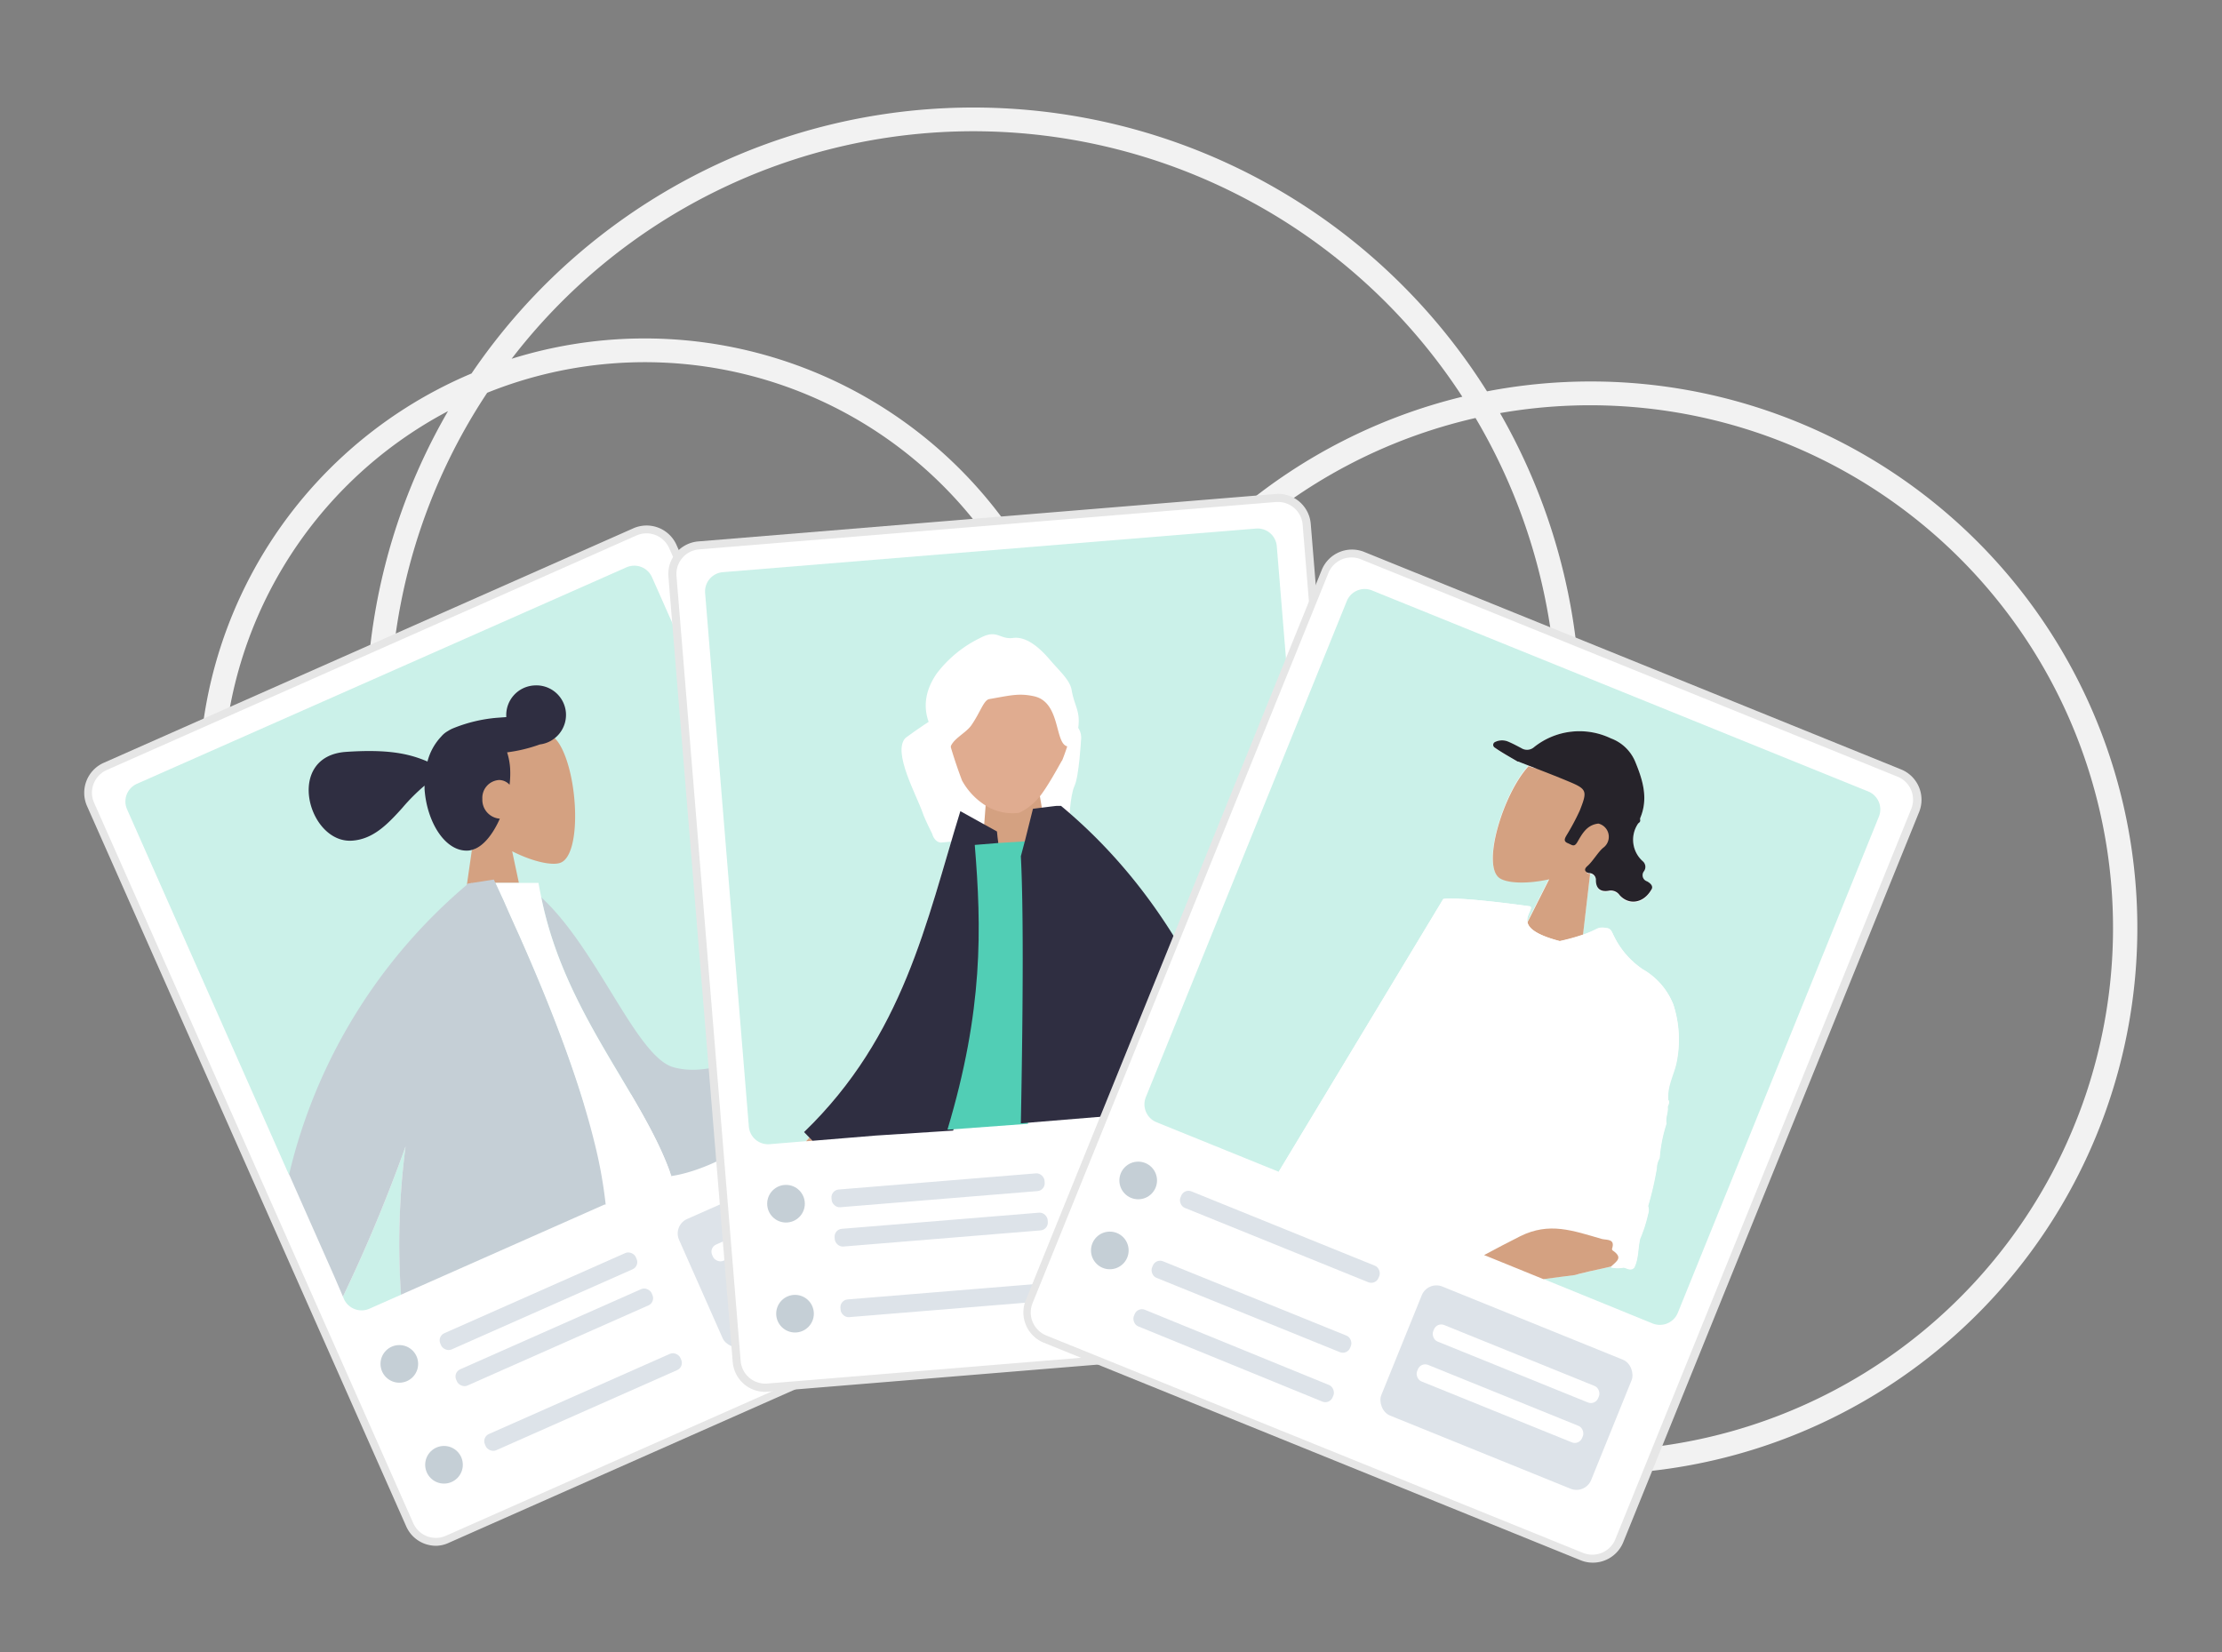 <?xml version="1.0" encoding="UTF-8"?>
<svg xmlns="http://www.w3.org/2000/svg" viewBox="0 0 281 209">
  <rect x="0" y="0" width="281" height="209" fill="#808080" stroke="none"/>
  <defs>
    <style>.cls-1{fill:#f2f2f2;}.cls-2{fill:#fff;}.cls-3{fill:#e6e6e6;}.cls-4{fill:#dde3e9;}.cls-5{fill:#c5cfd6;}.cls-10,.cls-6{fill:#51ceb5;}.cls-6{opacity:0.3;}.cls-7{fill:#d4a181;}.cls-8{fill:#2f2e41;}.cls-9{fill:#e0ac90;}.cls-11{fill:#26232a;}</style>
  </defs>
  <g id="Ebene_41" data-name="Ebene 41">
    <path class="cls-1" d="M201.11,48.25a69.34,69.34,0,0,0-13.06,1.25A76.7,76.7,0,0,0,59.63,47.24,56.34,56.34,0,0,0,81.53,155.5l.94,0A76.56,76.56,0,0,0,149,162.67,69.11,69.11,0,1,0,201.11,48.25Zm-78-31.65a73.78,73.78,0,0,1,61.82,33.58,69.41,69.41,0,0,0-47.66,40.71A56.35,56.35,0,0,0,64.7,45.38,73.65,73.65,0,0,1,123.1,16.6ZM83.31,152.45A73.65,73.65,0,0,1,61.61,49.68a53.31,53.31,0,0,1,73.23,48.06A68.66,68.66,0,0,0,132,116.38,53.43,53.43,0,0,1,83.31,152.45ZM135,116.91a56.12,56.12,0,0,0,2.89-17.76c0-.34,0-.69,0-1A66.35,66.35,0,0,1,186.6,52.87a73.69,73.69,0,0,1-36.74,106.24A65.83,65.83,0,0,1,135,117.37C135,117.22,135,117.06,135,116.91ZM28.18,99.15A53.38,53.38,0,0,1,56.66,52a76.63,76.63,0,0,0,21.2,100.38A53.4,53.4,0,0,1,28.18,99.15Zm94.92,65a73.22,73.22,0,0,1-35.3-9,56.48,56.48,0,0,0,44.48-31.51,68.76,68.76,0,0,0,14.62,36.56A73.26,73.26,0,0,1,123.1,164.16Zm78,19.34a66,66,0,0,1-49.18-22A76.68,76.68,0,0,0,189.7,52.25,66.12,66.12,0,1,1,201.11,183.5Z"></path>
    <rect class="cls-2" x="28.19" y="77.53" width="80.52" height="106.92" rx="3.63" transform="translate(-47.19 38.95) rotate(-23.89)"></rect>
    <path class="cls-3" d="M55.14,195.52a4.32,4.32,0,0,1-1.49-.28,4.1,4.1,0,0,1-2.28-2.18L11,101.94a4.15,4.15,0,0,1,2.1-5.45l67-29.67a4.14,4.14,0,0,1,5.45,2.1L125.9,160a4.13,4.13,0,0,1-2.1,5.45l-.2-.46.2.46-67,29.67A4,4,0,0,1,55.14,195.52ZM81.76,67.46a3.19,3.19,0,0,0-1.27.27l-67,29.67a3.13,3.13,0,0,0-1.65,1.74,3.1,3.1,0,0,0,.06,2.39l40.36,91.12a3.13,3.13,0,0,0,4.13,1.6l67-29.68a3,3,0,0,0,1.65-1.73,3.14,3.14,0,0,0-.05-2.39L84.62,69.32A3.14,3.14,0,0,0,81.76,67.46Z"></path>
    <rect class="cls-4" x="54.58" y="163.46" width="27.03" height="2.25" rx="0.99" transform="translate(-60.82 41.68) rotate(-23.89)"></rect>
    <rect class="cls-4" x="56.59" y="168.02" width="27.03" height="2.25" rx="0.99" transform="translate(-62.5 42.89) rotate(-23.89)"></rect>
    <circle class="cls-5" cx="50.5" cy="172.51" r="2.38"></circle>
    <rect class="cls-4" x="60.23" y="176.21" width="27.03" height="2.25" rx="0.99" transform="translate(-65.51 45.06) rotate(-23.89)"></rect>
    <circle class="cls-5" cx="56.15" cy="185.27" r="2.38"></circle>
    <rect class="cls-4" x="87.41" y="148.44" width="28.63" height="17.61" rx="2" transform="translate(-54.97 54.67) rotate(-23.89)"></rect>
    <rect class="cls-2" x="89.15" y="153.15" width="22.51" height="2.25" rx="0.99" transform="translate(-53.88 53.89) rotate(-23.89)"></rect>
    <rect class="cls-2" x="91.36" y="158.12" width="22.51" height="2.25" rx="0.99" transform="translate(-55.71 55.2) rotate(-23.89)"></rect>
    <path class="cls-6" d="M43.37,164l.12.29a2.45,2.45,0,0,0,3.23,1.24l4-1.77A95,95,0,0,1,51.29,145,198.11,198.11,0,0,1,43.37,164Z"></path>
    <path class="cls-6" d="M105.57,133.78l.32.49a37.71,37.71,0,0,1-9.3,9.16l12-5.33a2.45,2.45,0,0,0,1.24-3.23l-1.62-3.65-.35.12Z"></path>
    <path class="cls-6" d="M101.5,133l1.57-3.06,3.33-2.13.22-.28L82.45,73a2.45,2.45,0,0,0-3.23-1.24L17.31,99.14a2.45,2.45,0,0,0-1.24,3.23l20.45,46.17C58.62,142.21,79.4,139.33,101.5,133Z"></path>
    <path class="cls-7" d="M58.5,113h4c.07.14,0-1.47.12-1.33h3l-.85-4c2.53,1.29,5,1.84,6.06,1.47,2.77-.91,2.33-11.19-.12-15.08a4.23,4.23,0,0,0-.57-.71c-.53.44-.92-.44-1.65-.35-1.11.42-3.4-.22-5,0,.2.58-5-2.16-2,0,.54.39.09,1.27,0,2-.38-.39-.53,4-1,4-1.33.09-2.08,1.84-2,3,.1,1.47.75,2,2,2-.88,2,.58,3.14-.81,3.49l-.63,4.37.11-.1Z"></path>
    <path class="cls-8" d="M67.52,86.7a3.75,3.75,0,0,0-3.49,4l-1.21.09a18.86,18.86,0,0,0-5.45,1.3,4.08,4.08,0,0,0-.72.37,3,3,0,0,0-.85.7,7.18,7.18,0,0,0-1.74,3.16c-2.33-1-5-1.58-10.29-1.22-7.8.53-4.82,11.61.76,11.23,2.61-.18,4.4-2,6.13-3.9l.24-.27a24.49,24.49,0,0,1,2.79-2.79c0,.15,0,.29,0,.44.29,4.2,2.64,8,5.57,7.77a2,2,0,0,0,.41-.08c1.39-.35,2.65-1.94,3.54-3.95A2.39,2.39,0,0,1,61,101.06a2.26,2.26,0,0,1,2.1-2.4,1.79,1.79,0,0,1,1.34.6,11.52,11.52,0,0,0,.07-2.1,8.38,8.38,0,0,0-.38-2,19.34,19.34,0,0,0,4.14-1,3.77,3.77,0,0,0,3.3-4A3.75,3.75,0,0,0,67.52,86.7Z"></path>
    <path class="cls-7" d="M112.4,121.39a32,32,0,0,0-5.78,6.14l-.22.28-3.33,2.13,2.5,3.84,2.33-2.44.35-.12c4.63-1.64,6.74-2.76,6.28-3.35-.7-.91-2,0-2.55-.55s.16-2.25,1-4l.1-.21.15-.32C114.14,120.84,113,121.08,112.4,121.39Z"></path>
    <path class="cls-5" d="M105.57,133.78l-2.5-3.84-.25-.39c-7,3.83-13,6.77-17.68,5.43S75.54,120,68.45,113.5C71.36,128,81,138,84.7,148.18c0,.13.1.29.15.45a.65.65,0,0,1,0,.13c3.54-.52,7.79-2.56,11.7-5.33a37.71,37.71,0,0,0,9.3-9.16Z"></path>
    <path class="cls-2" d="M84.89,148.76l-.46.05-7.84,3.48v.05"></path>
    <polygon class="cls-2" points="59.7 111.67 59.71 111.67 59.7 111.67 59.7 111.67"></polygon>
    <path class="cls-2" d="M84.43,148.81l.46-.05a.65.65,0,0,0,0-.13Z"></path>
    <path class="cls-2" d="M84.7,148.18C81,138,71.36,128,68.45,113.5c-.12-.61-.25-1.21-.35-1.83H62.62l1.05,2.27q1,2.3,2,4.48,6.83,15.4,9.47,26.06a58,58,0,0,1,1.42,7.81l7.84-3.48.42-.18C84.8,148.47,84.75,148.31,84.7,148.18Z"></path>
    <line class="cls-5" x1="43.37" y1="163.99" x2="42.21" y2="161.37"></line>
    <line class="cls-5" x1="38.29" y1="152.52" x2="36.52" y2="148.54"></line>
    <path class="cls-5" d="M59.7,111.67l-.53.09-.11.1-.34,2.33C59,113.34,59.35,112.5,59.7,111.67Z"></path>
    <line class="cls-5" x1="42.21" y1="161.37" x2="38.29" y2="152.52"></line>
    <path class="cls-5" d="M76.42,152.36l.18,0v-.05Z"></path>
    <path class="cls-5" d="M65.7,118.42q-1-2.19-2-4.48l-1.05-2.27-.2-.42-2.71.42h0l-.64.19a68.72,68.72,0,0,0-22.54,36.68l1.77,4,3.92,8.85h0L43.37,164a198.11,198.11,0,0,0,7.92-19,95,95,0,0,0-.58,18.76l25.71-11.39.17-.07a58,58,0,0,0-1.42-7.81q-2.62-10.64-9.47-26.06"></path>
    <rect class="cls-2" x="88.96" y="65.81" width="80.52" height="106.92" rx="3.63" transform="translate(-9.3 10.94) rotate(-4.68)"></rect>
    <path class="cls-3" d="M96.77,176.05a4.12,4.12,0,0,1-4.11-3.79L84.53,72.93a4.13,4.13,0,0,1,3.78-4.45l73-6a4.13,4.13,0,0,1,4.45,3.77l8.13,99.33a4.13,4.13,0,0,1-3.78,4.45l-73,6ZM161.66,63.49h-.25l-73,6a3.12,3.12,0,0,0-2.86,3.37l8.12,99.33A3.13,3.13,0,0,0,97,175l73-6a3.12,3.12,0,0,0,2.13-1.1,3.07,3.07,0,0,0,.73-2.27l-8.13-99.34A3.13,3.13,0,0,0,161.66,63.49Z"></path>
    <rect class="cls-4" x="105.11" y="149.43" width="27.03" height="2.25" rx="0.99" transform="translate(-11.88 10.18) rotate(-4.68)"></rect>
    <rect class="cls-4" x="105.51" y="154.4" width="27.03" height="2.25" rx="0.99" transform="translate(-12.29 10.23) rotate(-4.68)"></rect>
    <circle class="cls-5" cx="99.4" cy="152.25" r="2.38"></circle>
    <rect class="cls-4" x="106.24" y="163.33" width="27.03" height="2.25" rx="0.99" transform="translate(-13.01 10.32) rotate(-4.68)"></rect>
    <circle class="cls-5" cx="100.54" cy="166.16" r="2.38"></circle>
    <rect class="cls-4" x="138.48" y="145.89" width="28.63" height="17.61" rx="2" transform="matrix(1, -0.08, 0.08, 1, -12.11, 12.98)"></rect>
    <rect class="cls-2" x="141.28" y="150.33" width="22.51" height="2.25" rx="0.99" transform="translate(-11.84 12.95) rotate(-4.68)"></rect>
    <rect class="cls-2" x="141.72" y="155.75" width="22.51" height="2.25" rx="0.99" transform="translate(-12.29 13) rotate(-4.68)"></rect>
    <path class="cls-6" d="M158.9,66.85,91.41,72.37A2.45,2.45,0,0,0,89.17,75l5.53,67.48a2.44,2.44,0,0,0,2.63,2.24l4.61-.38.41-.47-.67-.69c12.61-12.18,15.45-26.59,19.77-40.59l4.63,2.57c0,.49.09,1,.13,1.46l3.36-.27,1-4c1.35-.17,2.35-.3,3-.37l.55,0h0q16.44,13.66,23.58,37.85l7.06-.57a2.44,2.44,0,0,0,2.23-2.64l-5.52-67.49A2.44,2.44,0,0,0,158.9,66.85Z"></path>
    <path class="cls-2" d="M114.53,93.35l21-1.75c.71-.06,1.33,1,1.18,2,0,0-.25,4.59-.83,5.82s-.68,4.73-.68,4.73c-.08.56-.38,1-.77,1L119,106.57c-.46,0-.92-.42-1.11-1.1,0,0-.94-1.87-1.17-2.56-.77-2.29-3.9-7.78-2.22-9.56,0,0,7-5.35,9-4.35s12.05,2.6,12.05,2.6"></path>
    <polygon class="cls-7" points="124.69 101.29 124.47 104.23 120.5 110.82 131.11 108.31 135.56 108.25 131.89 102.96 131.17 98.74 124.69 101.29"></polygon>
    <path class="cls-9" d="M134.45,87.79c-2,0-7.17-4.32-9.78-3.92s-5.85,3.42-4.91,8.93a61.06,61.06,0,0,0,1.9,5.92,8.65,8.65,0,0,0,3.12,3.25,6.43,6.43,0,0,0,4.09.84,7,7,0,0,0,2.24-1.64c1.15-1.12,3.24-5.14,3.21-5C133.79,97.52,138,87.73,134.45,87.79Z"></path>
    <path class="cls-2" d="M135.52,87.26c-.22-1.26-1.54-2.39-2.74-3.8s-2.91-3-4.65-2.77-2-1.16-4.17,0a15.24,15.24,0,0,0-5.5,4.5c-3.9,5.65,1.65,9.75,1.66,9.69.09-1.35,2-2.06,2.75-3.19,1.13-1.64,1.53-3.15,2.25-3.27,2.61-.45,3.73-.78,5.66-.35,3.62.81,2.43,6.7,4.57,6.34.67-.12.89-1.61,1-2.31C136.66,89.91,135.87,89.34,135.52,87.26Z"></path>
    <line class="cls-7" x1="102.75" y1="144.29" x2="101.94" y2="144.35"></line>
    <polygon class="cls-7" points="102.35 143.88 101.94 144.35 102.75 144.29 102.35 143.88"></polygon>
    <line class="cls-8" x1="119.82" y1="142.89" x2="110.71" y2="143.63"></line>
    <line class="cls-8" x1="110.71" y1="143.63" x2="102.75" y2="144.29"></line>
    <path class="cls-8" d="M126.08,105.17l-4.63-2.57c-4.32,14-7.16,28.41-19.77,40.59l.67.69.4.41,8-.66,9.79-.63c4.54-15.17,4.86-24.43,4-35l1.71-1.37C126.17,106.14,126.13,105.66,126.08,105.17Z"></path>
    <line class="cls-5" x1="129" y1="142.14" x2="120.08" y2="142.87"></line>
    <line class="cls-5" x1="120.08" y1="142.87" x2="119.82" y2="142.89"></line>
    <path class="cls-10" d="M130.57,106.36l-4.36.27-2.94.24c.87,10.57,1.09,20.85-3.45,36l.26,0,9.92-.73q.51-24.72,0-33.78Z"></path>
    <line class="cls-8" x1="157.76" y1="139.78" x2="154.88" y2="140.02"></line>
    <line class="cls-8" x1="148.3" y1="140.56" x2="146.92" y2="140.67"></line>
    <path class="cls-8" d="M146.92,140.67l1.38-.11-2.4-6Q146.41,137.45,146.92,140.67Z"></path>
    <line class="cls-8" x1="154.88" y1="140.02" x2="148.3" y2="140.56"></line>
    <line class="cls-8" x1="146.92" y1="140.67" x2="146.26" y2="140.72"></line>
    <line class="cls-8" x1="144.2" y1="140.89" x2="129" y2="142.14"></line>
    <path class="cls-8" d="M134.18,101.93h0l-.55,0c-.66.07-1.66.2-3,.37l-1,4-.53,2q.47,9,0,33.78l15.2-1.25a91.39,91.39,0,0,0,.19-9.63,92,92,0,0,1,1.87,9.46l.66-.05q-.51-3.22-1-6.07c-.21-.52-.41-1-.63-1.56l.34,0c.1.52.19,1.05.29,1.59l2.4,6,6.58-.54,2.88-.24Q150.61,115.6,134.18,101.93Z"></path>
    <path class="cls-8" d="M145.9,134.6c-.1-.54-.19-1.07-.29-1.59l-.34,0C145.49,133.57,145.69,134.08,145.9,134.6Z"></path>
    <line class="cls-5" x1="146.26" y1="140.72" x2="144.2" y2="140.89"></line>
    <path class="cls-5" d="M144.39,131.26a91.39,91.39,0,0,1-.19,9.63l2.06-.17A92,92,0,0,0,144.39,131.26Z"></path>
    <rect class="cls-2" x="145.92" y="80.12" width="80.52" height="106.92" rx="3.63" transform="translate(63.79 -60.14) rotate(22.06)"></rect>
    <path class="cls-3" d="M201.42,197.65a4,4,0,0,1-1.55-.31L132,169.83a4.13,4.13,0,0,1-2.28-5.37l37.43-92.37a4.13,4.13,0,0,1,5.37-2.28l67.9,27.51a4.14,4.14,0,0,1,2.28,5.38l-37.42,92.37a4.15,4.15,0,0,1-2.22,2.25A4.11,4.11,0,0,1,201.42,197.65ZM171,70.51A3.15,3.15,0,0,0,168,72.46l-37.42,92.37a3.14,3.14,0,0,0,1.72,4.08l67.91,27.51a3.14,3.14,0,0,0,4.07-1.73l37.42-92.37A3.13,3.13,0,0,0,240,98.25l-67.9-27.51A3,3,0,0,0,171,70.51Z"></path>
    <rect class="cls-4" x="148.35" y="155.3" width="27.03" height="2.25" rx="0.99" transform="translate(70.59 -49.33) rotate(22.06)"></rect>
    <rect class="cls-4" x="142.76" y="169.1" width="27.03" height="2.25" rx="0.99" transform="matrix(0.93, 0.38, -0.38, 0.93, 75.36, -46.22)"></rect>
    <circle class="cls-5" cx="143.94" cy="149.31" r="2.38"></circle>
    <rect class="cls-4" x="144.76" y="164.15" width="27.03" height="2.25" rx="0.99" transform="translate(73.65 -47.34) rotate(22.06)"></rect>
    <circle class="cls-5" cx="140.35" cy="158.16" r="2.38"></circle>
    <rect class="cls-4" x="176.21" y="166.7" width="28.63" height="17.61" rx="2" transform="translate(79.85 -58.7) rotate(22.06)"></rect>
    <rect class="cls-2" x="180.49" y="171.36" width="22.51" height="2.25" rx="0.99" transform="translate(78.8 -59.38) rotate(22.06)"></rect>
    <rect class="cls-2" x="178.45" y="176.4" width="22.51" height="2.25" rx="0.99" transform="translate(80.55 -58.24) rotate(22.06)"></rect>
    <path class="cls-6" d="M236.27,100.11,173.51,74.68A2.45,2.45,0,0,0,170.33,76l-25.42,62.76a2.44,2.44,0,0,0,1.34,3.18l15.47,6.27,20.81-34.5c1.95-.3,9.45.71,11,.93.36.26-.54,1-.37,1.93l2.73-5.42c-2.77.61-5.27.51-6.24-.13-2.35-1.53.42-10.72,3.64-14.18l-1.29-.5a.2.2,0,0,0-.08,0c-1-.58-2-1.12-2.9-1.76a.41.41,0,0,1,0-.7,2,2,0,0,1,1.69-.07c.57.24,1.13.54,1.68.83a1.34,1.34,0,0,0,1.6-.13,9.19,9.19,0,0,1,9.71-1.11,5.33,5.33,0,0,1,3.05,2.87c1,2.33,1.73,4.7.67,7.2a.56.56,0,0,0,0,.28.36.36,0,0,1-.16.33.61.61,0,0,0-.17.19,3.63,3.63,0,0,0,.68,4.7.94.94,0,0,1,.12,1.24.81.81,0,0,0,.38,1.27c.44.24.88.63.54,1.18-1,1.7-2.83,1.95-4,.64a1.33,1.33,0,0,0-1.33-.55c-1.06.2-1.61-.27-1.66-1.33a.85.85,0,0,0-.74-.89l-.9,7.73a12.19,12.19,0,0,0,1.63-.68,1.74,1.74,0,0,1,1.3-.17c.63,0,.74.53,1,1a10.73,10.73,0,0,0,3.68,4.23,8.86,8.86,0,0,1,3.84,4.45,14.36,14.36,0,0,1,.35,7.54c-.35,1.44-1.11,2.8-1,4.35a.17.17,0,0,0,0,.14c.23.32,0,.61-.07.91.09.71-.31,1.37-.15,2.08h0v0h0a18.77,18.77,0,0,0-.87,4.39h0a2.66,2.66,0,0,0-.36,1.29,41.18,41.18,0,0,1-1.1,4.77,1.49,1.49,0,0,1,0,1,17.79,17.79,0,0,1-1,3.12c-.3,1.21-.17,2.51-.75,3.66-.43.48-.9.1-1.35,0a3.64,3.64,0,0,1-1.47,0,.24.24,0,0,1-.2-.13c-1.37.29-4.33,1-4.45,1.05h0c-.16,0-1.82.21-4,.52L209,167.4a2.45,2.45,0,0,0,3.18-1.35l25.43-62.76A2.45,2.45,0,0,0,236.27,100.11Z"></path>
    <path class="cls-7" d="M197.28,119.05a26.65,26.65,0,0,0,2.91-.8l.9-7.73-.18,0c-.58-.23.16-.11.59-.48.64-.56,1.36-1.44,2-2,1.59-1.39.83-4.9,0-5-1.48.16-1.38-1.06-2,0-.4.68-.56.17-1,0s4-3-1-5c-1.74-.7-4.44-.45-6.19-1.13-3.22,3.46-6,12.65-3.64,14.18,1,.64,3.47.74,6.24.13l-2.73,5.42C193.32,117.37,194.21,118.25,197.28,119.05Z"></path>
    <polygon class="cls-2" points="210.75 142.06 210.75 142.07 210.75 142.08 210.75 142.06"></polygon>
    <path class="cls-2" d="M211.6,127.05a8.86,8.86,0,0,0-3.84-4.45,10.73,10.73,0,0,1-3.68-4.23c-.22-.44-.33-1-1-1a1.74,1.74,0,0,0-1.3.17,12.19,12.19,0,0,1-1.63.68,26.65,26.65,0,0,1-2.91.8c-3.07-.8-4-1.68-4.1-2.45s.73-1.67.37-1.93c-1.57-.22-9.07-1.23-11-.93l-20.81,34.5,25.94,10.51c1.51-.81,3-1.61,4.56-2.38,3.7-1.84,6.64-.72,10.37.35.66.14,1.68,0,1.25,1.24,0,.06.07.19.14.24,1.25.88.53,1.28-.26,2l-.08,0a.24.24,0,0,0,.2.13,3.64,3.64,0,0,0,1.47,0c.45.05.92.43,1.35,0,.58-1.15.45-2.45.75-3.66a17.79,17.79,0,0,0,1-3.12,1.49,1.49,0,0,0,0-1,41.18,41.18,0,0,0,1.1-4.77,2.66,2.66,0,0,1,.36-1.29h0a18.77,18.77,0,0,1,.87-4.39c-.16-.71.24-1.37.15-2.08.09-.3.3-.59.07-.91a.17.17,0,0,1,0-.14c-.14-1.55.62-2.91,1-4.35A14.36,14.36,0,0,0,211.6,127.05Z"></path>
    <path class="cls-11" d="M208.28,111.47a.81.81,0,0,1-.38-1.27.94.94,0,0,0-.12-1.24,3.63,3.63,0,0,1-.68-4.7.61.61,0,0,1,.17-.19.36.36,0,0,0,.16-.33.56.56,0,0,1,0-.28c1.06-2.5.3-4.87-.67-7.2a5.33,5.33,0,0,0-3.05-2.87,9.19,9.19,0,0,0-9.71,1.11,1.34,1.34,0,0,1-1.6.13c-.55-.29-1.11-.59-1.68-.83a2,2,0,0,0-1.69.07.4.4,0,0,0,0,.69c.93.65,1.92,1.19,2.9,1.77a.2.2,0,0,1,.08,0l1.29.5c1.75.68,3.5,1.35,5.23,2.08,2.19.92,2.2,1.2,1.25,3.62a29.73,29.73,0,0,1-1.71,3.19c-.2.37-.36.7.2.93s.8.54,1.2-.13c.62-1.06,1.2-2.19,2.67-2.35a1.72,1.72,0,0,1,.58,3.08c-.64.55-1.31,1.71-1.95,2.27-.43.37-.45.69.13.92l.18,0a.85.85,0,0,1,.74.89c0,1.06.6,1.53,1.66,1.33a1.33,1.33,0,0,1,1.33.55c1.17,1.31,3,1.06,4-.64C209.16,112.1,208.72,111.71,208.28,111.47Z"></path>
    <line class="cls-7" x1="195.16" y1="161.79" x2="188.03" y2="158.89"></line>
    <line class="cls-7" x1="188.03" y1="158.89" x2="187.66" y2="158.75"></line>
    <path class="cls-7" d="M204,158.2c-.07,0-.16-.18-.14-.24.43-1.27-.59-1.1-1.25-1.24-3.73-1.07-6.67-2.19-10.37-.35-1.54.77-3.05,1.57-4.56,2.38l.37.14,7.13,2.9c2.21-.31,3.87-.49,4-.52h0c.12-.08,3.08-.76,4.45-1.05l.08,0C204.51,159.48,205.23,159.08,204,158.2Z"></path>
  </g>
</svg>
